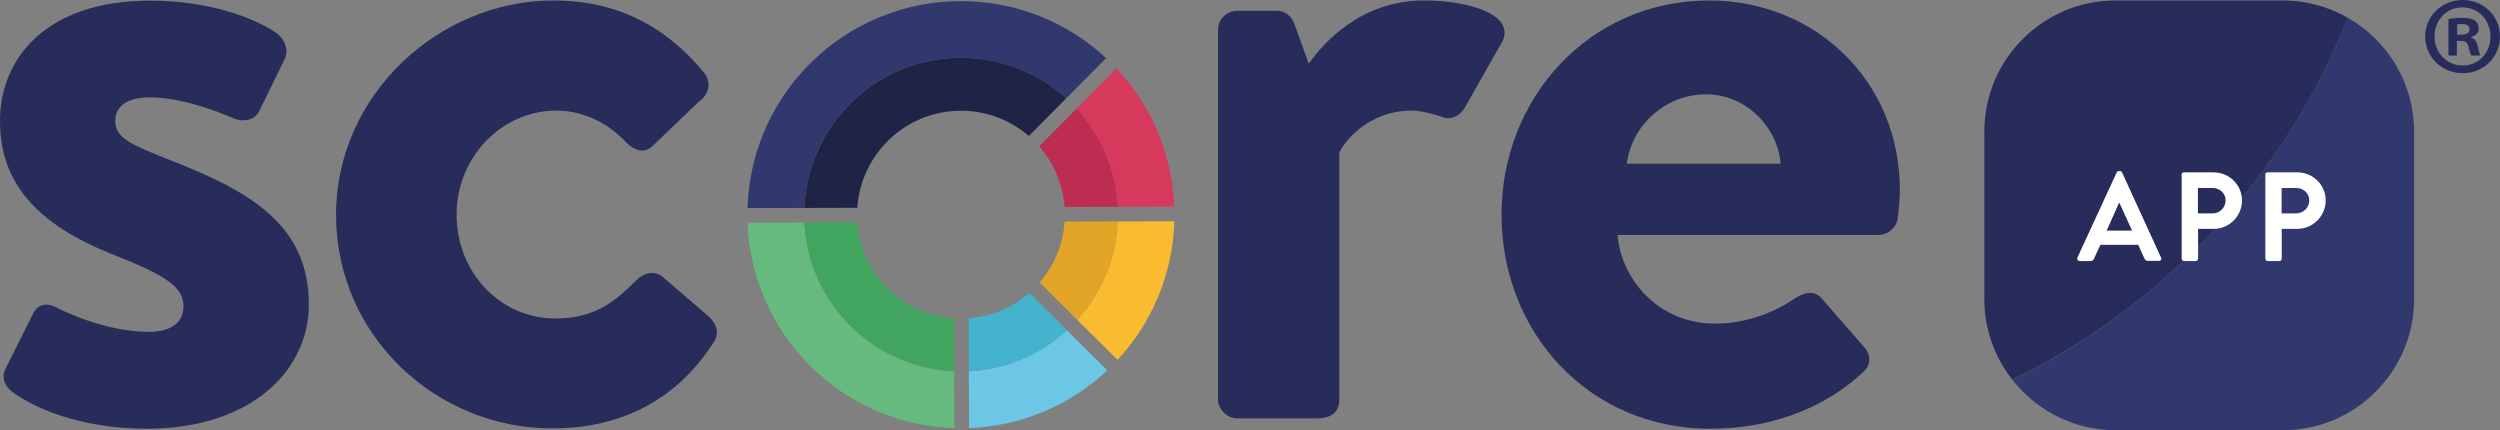 <?xml version="1.0" encoding="UTF-8"?><svg id="Layer_1" xmlns="http://www.w3.org/2000/svg" viewBox="0 0 155.34 26.73"><rect x="0" y="0" width="155.34" height="26.73" fill="#808080" stroke="none"/><defs><style>.cls-1{fill:#43b3ce;}.cls-2{fill:#f9bb2f;}.cls-3{fill:#1f2346;}.cls-4{fill:#e3a527;}.cls-5{fill:#fff;}.cls-6{fill:#30386d;}.cls-7{fill:#42a55f;}.cls-8{fill:#bd2d52;}.cls-9{fill:#272c5a;}.cls-10{fill:#6bc7e5;}.cls-11{fill:#d6395c;}.cls-12{fill:#67ba7f;}</style></defs><path class="cls-9" d="M145.89,1.11c-1.19-.68-2.56-1.08-4.02-1.08h-10.44c-4.47,0-8.13,3.66-8.13,8.13v10.44c0,1.89.66,3.62,1.74,5,9.47-4.61,16.95-12.64,20.85-22.49Z"/><path class="cls-6" d="M131.43,26.73h10.44c4.47,0,8.13-3.66,8.13-8.13v-10.44c0-3.01-1.66-5.65-4.11-7.05-3.9,9.85-11.38,17.87-20.84,22.5,1.49,1.89,3.8,3.12,6.38,3.12Z"/><path class="cls-9" d="M.32,22.96l1.71-3.42c.25-.63.89-.76,1.46-.44,0,0,2.85,1.52,5.76,1.52,1.27,0,2.15-.51,2.15-1.58,0-1.14-.89-1.84-4.24-3.17C2.28,13.97,0,11.37,0,7.51S2.85.04,9.31.04c3.74,0,6.46,1.08,7.79,1.96.57.38.89,1.08.57,1.71l-1.58,3.23c-.32.57-1.01.63-1.52.44,0,0-2.85-1.33-5.26-1.33-1.52,0-2.15.63-2.15,1.46,0,1.14,1.14,1.52,3.48,2.47,4.88,1.9,8.55,3.99,8.55,8.93,0,4.18-3.67,7.73-10.07,7.73-4.18,0-7.09-1.33-8.42-2.34-.38-.33-.63-.83-.38-1.34Z"/><path class="cls-9" d="M34.39.03c3.93,0,6.97,1.58,9.37,4.5.44.57.32,1.33-.32,1.77l-2.91,2.79c-.57.51-1.14.19-1.58-.19-1.01-1.14-2.6-2.03-4.37-2.03-3.42,0-6.21,2.91-6.21,6.46,0,3.61,2.72,6.46,6.14,6.46,2.72,0,3.93-1.33,5.07-2.41.44-.44,1.08-.57,1.58-.19l2.72,2.34c.63.51.89,1.14.44,1.77-2.15,3.36-5.51,5.32-10.01,5.32-7.16,0-13.43-5.7-13.43-13.3C20.9,5.86,27.3.03,34.39.03Z"/><path class="cls-9" d="M75.68,1.87c0-.7.57-1.2,1.2-1.2h2.41c.57,0,.95.32,1.14.82l.89,2.47c.89-1.27,3.23-3.93,7.16-3.93,2.98,0,5.64.95,4.88,2.53l-2.34,4.12c-.32.57-.95.82-1.46.57-.19-.06-1.14-.38-1.84-.38-2.53,0-4.05,1.71-4.5,2.6v15.33c0,.89-.57,1.2-1.46,1.2h-4.88c-.63,0-1.2-.57-1.2-1.2,0,0,0-22.93-0-22.93Z"/><path class="cls-9" d="M106.21.03c6.52,0,11.84,4.94,11.84,11.78,0,.44-.06,1.27-.13,1.71-.06.63-.63,1.08-1.2,1.08h-16.21c.19,2.6,2.41,5.51,6.08,5.51,1.96,0,3.8-.76,4.94-1.58.63-.38,1.2-.51,1.65,0l2.6,2.98c.44.44.57,1.14-.06,1.65-2.09,1.96-5.32,3.48-9.44,3.48-7.6,0-12.98-6.02-12.98-13.3-.01-7.16,5.37-13.31,12.91-13.31ZM110.64,10.17c-.19-2.34-2.22-4.31-4.62-4.31-2.53,0-4.62,1.9-4.94,4.31h9.56Z"/><path class="cls-10" d="M60.21,26.6c3.32-.12,6.33-1.47,8.59-3.59l-2.51-2.49c-1.62,1.49-3.75,2.43-6.09,2.55l.01,3.53Z"/><path class="cls-6" d="M59.71,3.59c2.52,0,4.81.95,6.54,2.52l2.48-2.5C66.35,1.4,63.16.06,59.66.07c-7.18.03-13,5.74-13.21,12.86l3.53-.01c.21-5.19,4.49-9.33,9.73-9.33Z"/><path class="cls-11" d="M72.96,12.84c-.12-3.32-1.47-6.33-3.59-8.59l-2.48,2.5c1.49,1.62,2.43,3.75,2.55,6.1l3.52-.01Z"/><path class="cls-12" d="M49.98,13.83l-3.53.01c.26,6.97,5.88,12.55,12.85,12.76l-.01-3.53c-5.02-.22-9.06-4.23-9.31-9.24Z"/><path class="cls-2" d="M69.44,22.36c2.11-2.27,3.43-5.29,3.53-8.61l-3.53.01c-.1,2.35-1.03,4.48-2.51,6.11l2.51,2.49Z"/><path class="cls-1" d="M60.19,19.78l.01,3.29c2.34-.12,4.47-1.06,6.09-2.55l-2.33-2.32c-1.03.9-2.34,1.47-3.77,1.58Z"/><path class="cls-3" d="M59.69,6.88c1.62-.01,3.1.59,4.24,1.57l2.32-2.34c-1.73-1.57-4.02-2.52-6.54-2.52-5.24,0-9.51,4.14-9.73,9.33l3.29-.01c.22-3.35,3.01-6.02,6.42-6.03Z"/><path class="cls-8" d="M66.15,12.86l3.29-.01c-.11-2.35-1.06-4.47-2.55-6.1l-2.32,2.34c.89,1.03,1.47,2.33,1.58,3.77Z"/><path class="cls-7" d="M53.27,13.82l-3.29.01c.25,5.01,4.29,9.02,9.31,9.24l-.01-3.28c-3.2-.22-5.78-2.77-6.01-5.97Z"/><path class="cls-4" d="M64.6,17.55l2.33,2.32c1.48-1.63,2.41-3.76,2.51-6.11l-3.29.01c-.09,1.44-.66,2.75-1.55,3.78Z"/><path class="cls-5" d="M129.08,16.01l2.44-5.29c.02-.05.06-.09.13-.09h.08c.08,0,.11.04.13.09l2.42,5.29c.05.1-.02.2-.13.2h-.68c-.12,0-.17-.05-.23-.16l-.38-.84h-2.35l-.39.85c-.03.08-.1.16-.23.16h-.68c-.11-.01-.17-.11-.13-.21ZM132.48,14.33l-.79-1.73h-.02l-.77,1.73h1.58Z"/><path class="cls-5" d="M135.55,10.86c0-.08.06-.15.15-.15h1.85c.97,0,1.76.79,1.76,1.74,0,.97-.79,1.77-1.75,1.77h-.98v1.85c0,.08-.07.15-.15.15h-.72c-.09,0-.15-.07-.15-.15v-5.21h-.01ZM137.48,13.26c.44,0,.81-.35.81-.82,0-.43-.37-.76-.81-.76h-.91v1.58h.91Z"/><path class="cls-5" d="M140.75,10.86c0-.08.06-.15.15-.15h1.85c.97,0,1.76.79,1.76,1.74,0,.97-.79,1.77-1.75,1.77h-.98v1.85c0,.08-.07.15-.15.15h-.72c-.09,0-.15-.07-.15-.15v-5.21h-.01ZM142.68,13.26c.44,0,.81-.35.81-.82,0-.43-.37-.76-.81-.76h-.91v1.58h.91Z"/><path class="cls-9" d="M155.34,2.26c0,1.28-1.01,2.29-2.32,2.29-1.3,0-2.33-1.01-2.33-2.29,0-1.25,1.03-2.26,2.33-2.26,1.31 0,2.32,1.01,2.32,2.26ZM151.27,2.26c0,1.01.74,1.81,1.76,1.81.99,0,1.72-.8,1.72-1.79,0-1.01-.73-1.82-1.74-1.82-1-.01-1.74.81-1.74,1.8ZM152.66,3.45h-.52V1.18c.21-.04.5-.07.87-.07.43,0,.62.07.79.17.12.1.22.28.22.5,0,.25-.19.44-.47.52v.03c.22.08.34.25.41.55.07.34.11.48.17.57h-.57c-.07-.08-.11-.29-.18-.55-.04-.25-.18-.36-.47-.36h-.25v.91h0ZM152.68,2.16h.25c.29,0,.52-.1.52-.33,0-.21-.15-.34-.48-.34-.14,0-.23.01-.29.03v.64h-0Z"/></svg>